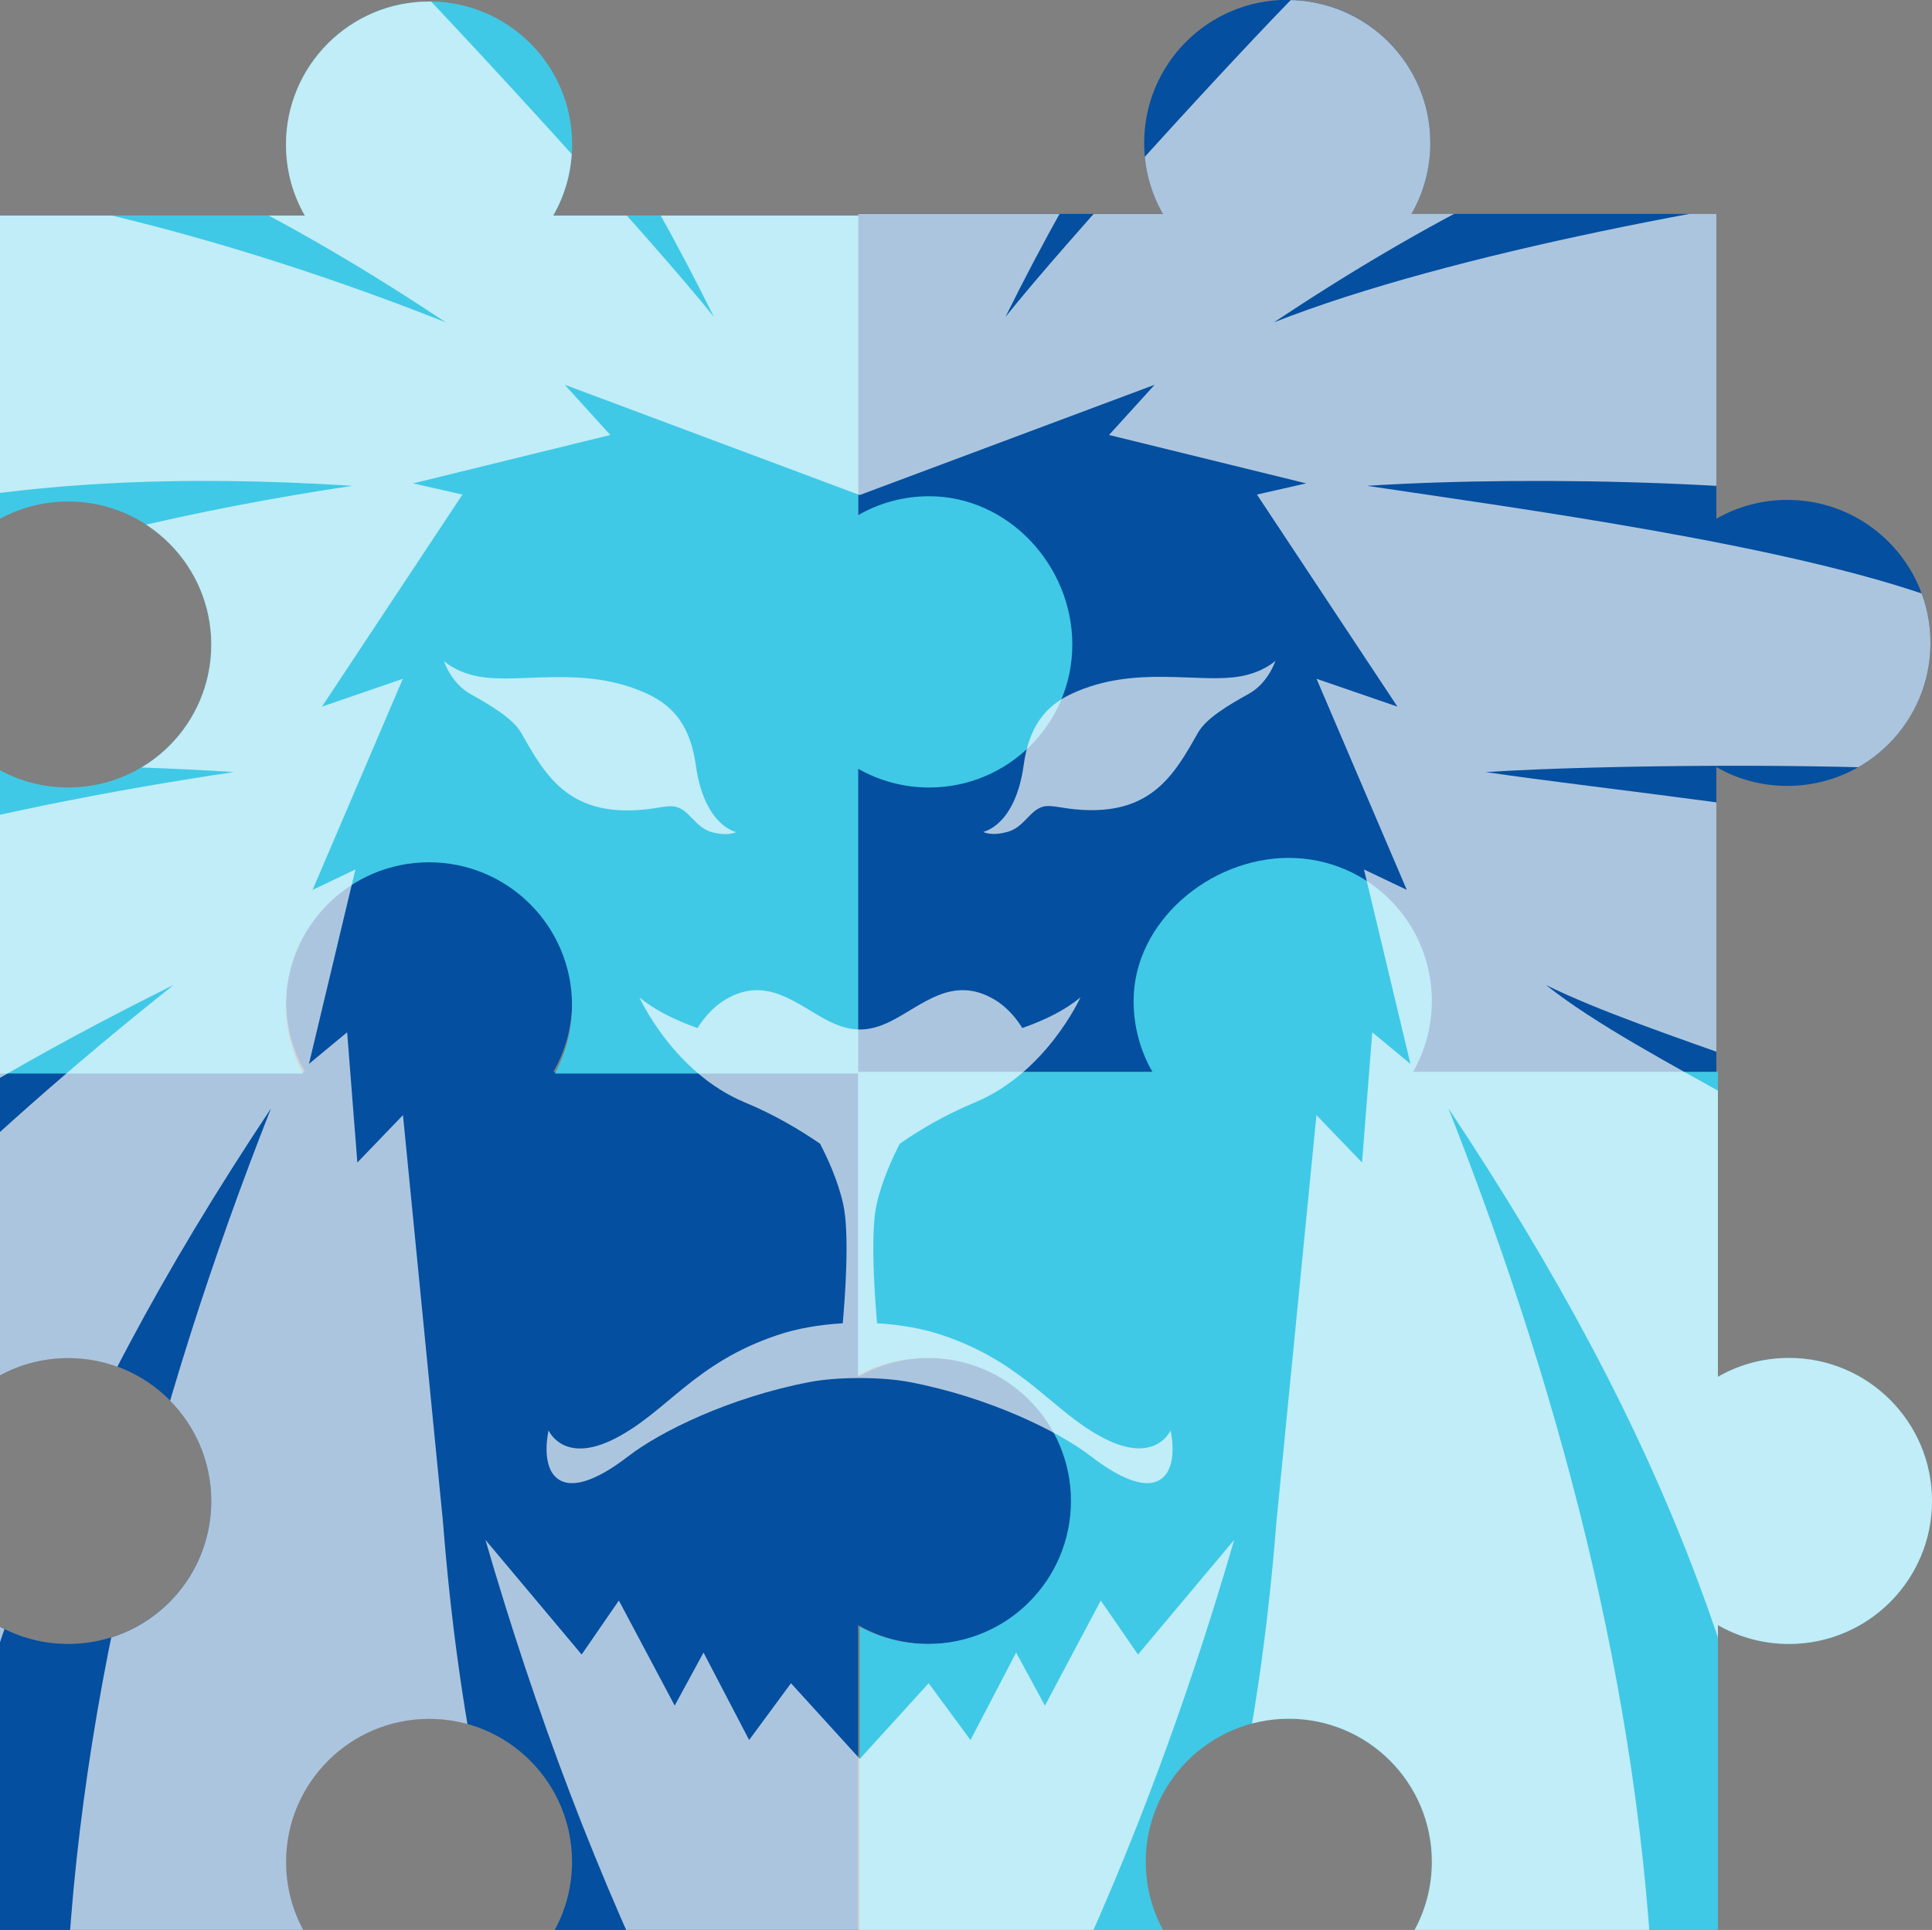 <?xml version="1.0" encoding="UTF-8"?> <svg xmlns="http://www.w3.org/2000/svg" xmlns:xlink="http://www.w3.org/1999/xlink" id="Layer_2" viewBox="0 0 158.84 158.71"><rect x="0" y="0" width="158.84" height="158.71" fill="#808080" stroke="none"/><defs><style>.cls-1{clip-path:url(#clippath);}.cls-2{clip-rule:evenodd;fill:none;}.cls-3{opacity:.67;}.cls-4{fill:#3fc9e6;}.cls-4,.cls-5,.cls-6{fill-rule:evenodd;}.cls-5{fill:#fff;}.cls-6{fill:#044f9f;}</style><clipPath id="clippath"><path class="cls-2" d="m70.68,158.71h24.94c-.91-1.67-1.42-3.58-1.42-5.61,0-6.49,5.26-11.76,11.76-11.76,6.5,0,11.76,5.26,11.76,11.76,0,2.03-.51,3.94-1.42,5.61h24.94s0-25.07,0-25.07c1.72.99,3.71,1.55,5.84,1.55,6.49,0,11.76-5.26,11.76-11.76,0-6.49-5.26-11.76-11.76-11.76-2.13,0-4.12.56-5.84,1.55v-25.07s-25.07,0-25.07,0h24.94v-25.07c1.72.99,3.71,1.55,5.84,1.55,6.5,0,11.76-5.26,11.76-11.76,0-6.49-5.26-11.76-11.76-11.76-2.13,0-4.12.56-5.84,1.55v-25.07h-25.07c.99-1.72,1.55-3.71,1.55-5.84C117.59,5.26,112.33,0,105.83,0c-6.49,0-11.76,5.27-11.76,11.76,0,2.13.56,4.12,1.55,5.84h-25.07s0,.13,0,.13h-25.07c.99-1.72,1.55-3.71,1.55-5.84,0-6.5-5.26-11.76-11.76-11.76-6.49,0-11.76,5.27-11.76,11.76,0,2.13.56,4.12,1.55,5.84H0S0,42.67,0,42.67c1.67-.91,3.58-1.42,5.61-1.42,6.49,0,11.76,5.26,11.76,11.76,0,6.5-5.26,11.76-11.76,11.76-2.03,0-3.94-.51-5.61-1.42v24.89s0,24.86,0,24.86c1.67-.91,3.58-1.42,5.61-1.42,6.49,0,11.76,5.26,11.76,11.76,0,6.5-5.26,11.76-11.76,11.76-2.03,0-3.94-.51-5.61-1.42v24.94s24.94,0,24.94,0c-.91-1.67-1.42-3.58-1.42-5.61,0-6.49,5.26-11.76,11.76-11.76,6.5,0,11.76,5.26,11.76,11.76,0,2.03-.51,3.94-1.42,5.61h24.94"></path></clipPath></defs><g id="Layer_1-2"><g><g><path class="cls-6" d="m146.95,64.63c-2.13,0-4.12-.56-5.84-1.55v25.07h-24.94c.91-1.67,1.42-3.58,1.42-5.61,0-6.5-5.26-11.76-11.76-11.76-6.49,0-11.76,5.26-11.76,11.76,0,2.03.51,3.94,1.42,5.61h-24.94s0-24.94,0-24.94c1.67.91,3.58,1.42,5.61,1.42,6.5,0,11.76-5.26,11.76-11.76,0-6.49-5.26-11.76-11.76-11.76-2.03,0-3.94.51-5.61,1.42v-24.94s25.07,0,25.07,0c-.99-1.72-1.55-3.71-1.55-5.84,0-6.49,5.26-11.76,11.76-11.76,6.5,0,11.76,5.26,11.76,11.76,0,2.13-.56,4.12-1.55,5.84h25.07s0,25.07,0,25.07c1.72-.99,3.71-1.55,5.84-1.55,6.5,0,11.76,5.26,11.76,11.76,0,6.5-5.26,11.76-11.76,11.76h0Z"></path><path class="cls-6" d="m76.39,135.19c-2.13,0-4.12-.56-5.84-1.55v25.07h-24.94c.91-1.67,1.42-3.58,1.42-5.61,0-6.5-5.26-11.76-11.76-11.76-6.49,0-11.76,5.26-11.76,11.76,0,2.03.51,3.94,1.42,5.61H0s0-24.94,0-24.94c1.67.91,3.58,1.42,5.61,1.42,6.5,0,11.76-5.26,11.76-11.76,0-6.49-5.26-11.76-11.76-11.76-2.03,0-3.94.51-5.61,1.42v-24.94s25.07,0,25.07,0c-.99-1.72-1.55-3.71-1.55-5.84,0-6.49,5.26-11.76,11.76-11.76,6.5,0,11.76,5.26,11.76,11.76,0,2.13-.56,4.12-1.55,5.84h25.07s0,25.07,0,25.07c1.72-.99,3.71-1.55,5.84-1.55,6.5,0,11.76,5.26,11.76,11.76,0,6.5-5.26,11.76-11.76,11.76h0Z"></path><path class="cls-4" d="m147.08,135.19c-2.13,0-4.12-.56-5.84-1.55v25.07s-24.94,0-24.94,0c.91-1.67,1.42-3.58,1.42-5.61,0-6.5-5.26-11.76-11.76-11.76-6.49,0-11.76,5.26-11.76,11.76,0,2.03.51,3.94,1.42,5.61h-24.94s0-24.94,0-24.94c1.67.91,3.58,1.42,5.61,1.42,6.5,0,11.76-5.26,11.76-11.76,0-6.49-5.26-11.76-11.76-11.76-2.03,0-4.07.51-5.74,1.42v-24.94s24.2,0,24.2,0c-.99-1.72-1.55-3.71-1.55-5.84,0-6.49,6.26-11.76,12.76-11.76,6.5,0,11.76,5.26,11.76,11.76,0,2.13-.56,4.12-1.55,5.84h25.07s0,25.07,0,25.07c1.72-.99,3.71-1.55,5.84-1.55,6.49,0,11.76,5.26,11.76,11.76,0,6.5-5.26,11.76-11.76,11.76h0Z"></path><path class="cls-4" d="m76.39,64.76c-2.13,0-4.12-.56-5.84-1.55v25.07h-24.94c.91-1.67,1.42-3.58,1.42-5.61,0-6.5-5.26-11.76-11.76-11.76-6.49,0-11.76,5.26-11.76,11.76,0,2.03.51,3.94,1.42,5.61H0S0,63.34,0,63.34c1.67.91,3.58,1.42,5.61,1.42,6.5,0,11.76-5.26,11.76-11.76,0-6.49-5.26-11.76-11.76-11.76-2.03,0-3.94.51-5.61,1.42v-24.94s25.07,0,25.07,0c-.99-1.72-1.55-3.71-1.55-5.84,0-6.49,5.26-11.76,11.76-11.76,6.5,0,11.76,5.26,11.76,11.76,0,2.13-.56,4.12-1.55,5.84h25.07s0,24.64,0,24.64c1.72-.99,3.71-1.55,5.84-1.55,6.49,0,11.76,5.69,11.76,12.19,0,6.5-5.26,11.76-11.76,11.76h0Z"></path></g><g class="cls-3"><g class="cls-1"><g><path class="cls-5" d="m.76,8.66L31.79-3.68c5.45,5.51,22.11,23.71,26.91,29.75-3.2-6.46-6.44-12.2-9.82-17.41h43.6c-3.39,5.21-6.62,10.95-9.82,17.41,4.81-6.05,18.8-21.37,24.26-26.88l33.69,9.47c-11.75,3.69-23.05,9.32-35.88,17.85,14.59-5.75,38.92-10.17,54.45-12.08v27.54c-11.36-2.3-32.35-2.93-46.79-2.02,12.81,1.91,34.6,4.86,46.79,9.27v14.14c-8.66-.56-26.88-.51-37.03.13,9.4,1.4,27.79,3.24,37.03,5.6v24.97c-6.89-4.51-23.49-8.81-32.08-13.06,8.02,6.38,24.79,13.19,32.08,20.45v66.2h-10.65c-3.42-27.64-11.46-49.46-29.45-76.51,9.62,24.4,16.35,50.4,16.96,76.51h-39.67c4.58-13.25,7.34-26.82,8.57-42.49l3.29-33.46,3.75,3.9.84-10.71,3.14,2.6-3.82-15.99,3.52,1.68-7.42-17.36,6.65,2.29-11.55-17.44,4.05-.92-16.21-3.98,3.75-4.13-24.25,9.07-24.25-9.07,3.75,4.13-16.21,3.98,4.05.92-11.55,17.44,6.65-2.29-7.42,17.36,3.52-1.68-3.82,15.99,3.14-2.6.84,10.71,3.75-3.9,3.29,33.47c1.23,15.67,4,29.24,8.57,42.49H5.32c.61-26.11,7.34-52.11,16.96-76.51C4.3,118.19-3.74,140.01-7.16,167.65h-1.65v-66.2c7.29-7.26,15.05-14.07,23.08-20.45-8.58,4.26-16.19,8.55-23.08,13.06v-24.97c9.24-2.37,18.63-4.2,28.03-5.6-10.15-.64-19.37-.69-28.03-.13v-14.13c12.19-4.41,24.98-7.37,37.79-9.28-14.43-.91-26.42-.29-37.79,2.02V14.42c15.54,1.92,30.87,6.33,45.45,12.08C23.82,17.98,12.52,12.35.76,8.66h0Z"></path><path class="cls-5" d="m101.47,126.63l-7.91,9.43-3.06-4.44-4.59,8.64-2.37-4.36-3.75,7.19-3.44-4.67-5.66,6.22-5.66-6.22-3.44,4.67-3.75-7.19-2.37,4.36-4.59-8.64-3.06,4.44-7.91-9.43c4.07,14.02,9.22,27.85,15.75,41.02h30.06c6.53-13.17,11.68-27,15.75-41.02h0Z"></path><path class="cls-5" d="m60.51,68.42s-2.61-.51-3.3-5.47c-.43-3.12-1.74-4.85-3.98-5.89-5.21-2.41-10.41-.79-13.89-1.43-1.89-.35-2.84-1.27-2.84-1.27,0,0,.57,1.81,2.17,2.71,1.6.89,3.5,2.01,4.17,3.18,1.95,3.43,3.84,6.92,10.07,6.33,1.17-.11,1.98-.37,2.58-.25,1.17.22,1.64,1.7,3,2.09,1.37.38,2,.02,2,.02h0Z"></path><path class="cls-5" d="m45.1,117.63s-.61,2.58.52,3.77c1.13,1.19,3.33.44,6-1.62,2.68-2.07,8.36-4.86,14.9-6.12,2.32-.45,5.98-.45,8.3,0,6.54,1.26,12.22,4.05,14.9,6.12,2.68,2.06,4.88,2.81,6,1.62,1.13-1.19.52-3.77.52-3.77,0,0-1.22,2.83-5.47.65-4.24-2.18-6.5-6.2-13.31-8.49-1.6-.54-3.45-.86-5.35-.97-.18-2.07-.58-7.39-.03-9.82.44-1.94,1.32-3.83,1.9-4.95,1.61-1.12,3.71-2.37,6.17-3.39,5.89-2.45,8.68-8.64,8.68-8.64-1.21,1.01-2.86,1.85-4.78,2.52-.39-.63-1.14-1.66-2.29-2.34-3.45-2.05-5.92.47-8.5,1.77-1.83.92-3.29.92-5.12,0-2.58-1.29-5.05-3.82-8.5-1.77-1.14.68-1.9,1.71-2.29,2.34-1.92-.67-3.56-1.51-4.78-2.52,0,0,2.79,6.2,8.68,8.64,2.46,1.02,4.55,2.28,6.17,3.39.59,1.13,1.47,3.02,1.9,4.95.55,2.43.15,7.75-.03,9.82-1.92.11-3.79.43-5.4.98-6.81,2.29-9.06,6.31-13.31,8.49-4.25,2.18-5.47-.65-5.47-.65h0Z"></path><path class="cls-5" d="m80.86,68.42s.64.37,2-.02c1.37-.38,1.83-1.86,3-2.09.6-.11,1.41.14,2.58.25,6.23.58,8.12-2.9,10.07-6.33.67-1.18,2.56-2.29,4.17-3.18,1.6-.89,2.18-2.71,2.18-2.71,0,0-.95.92-2.84,1.27-3.47.64-8.68-.98-13.89,1.43-2.24,1.03-3.54,2.77-3.97,5.89-.69,4.97-3.3,5.47-3.3,5.47Z"></path></g></g></g></g></g></svg> 